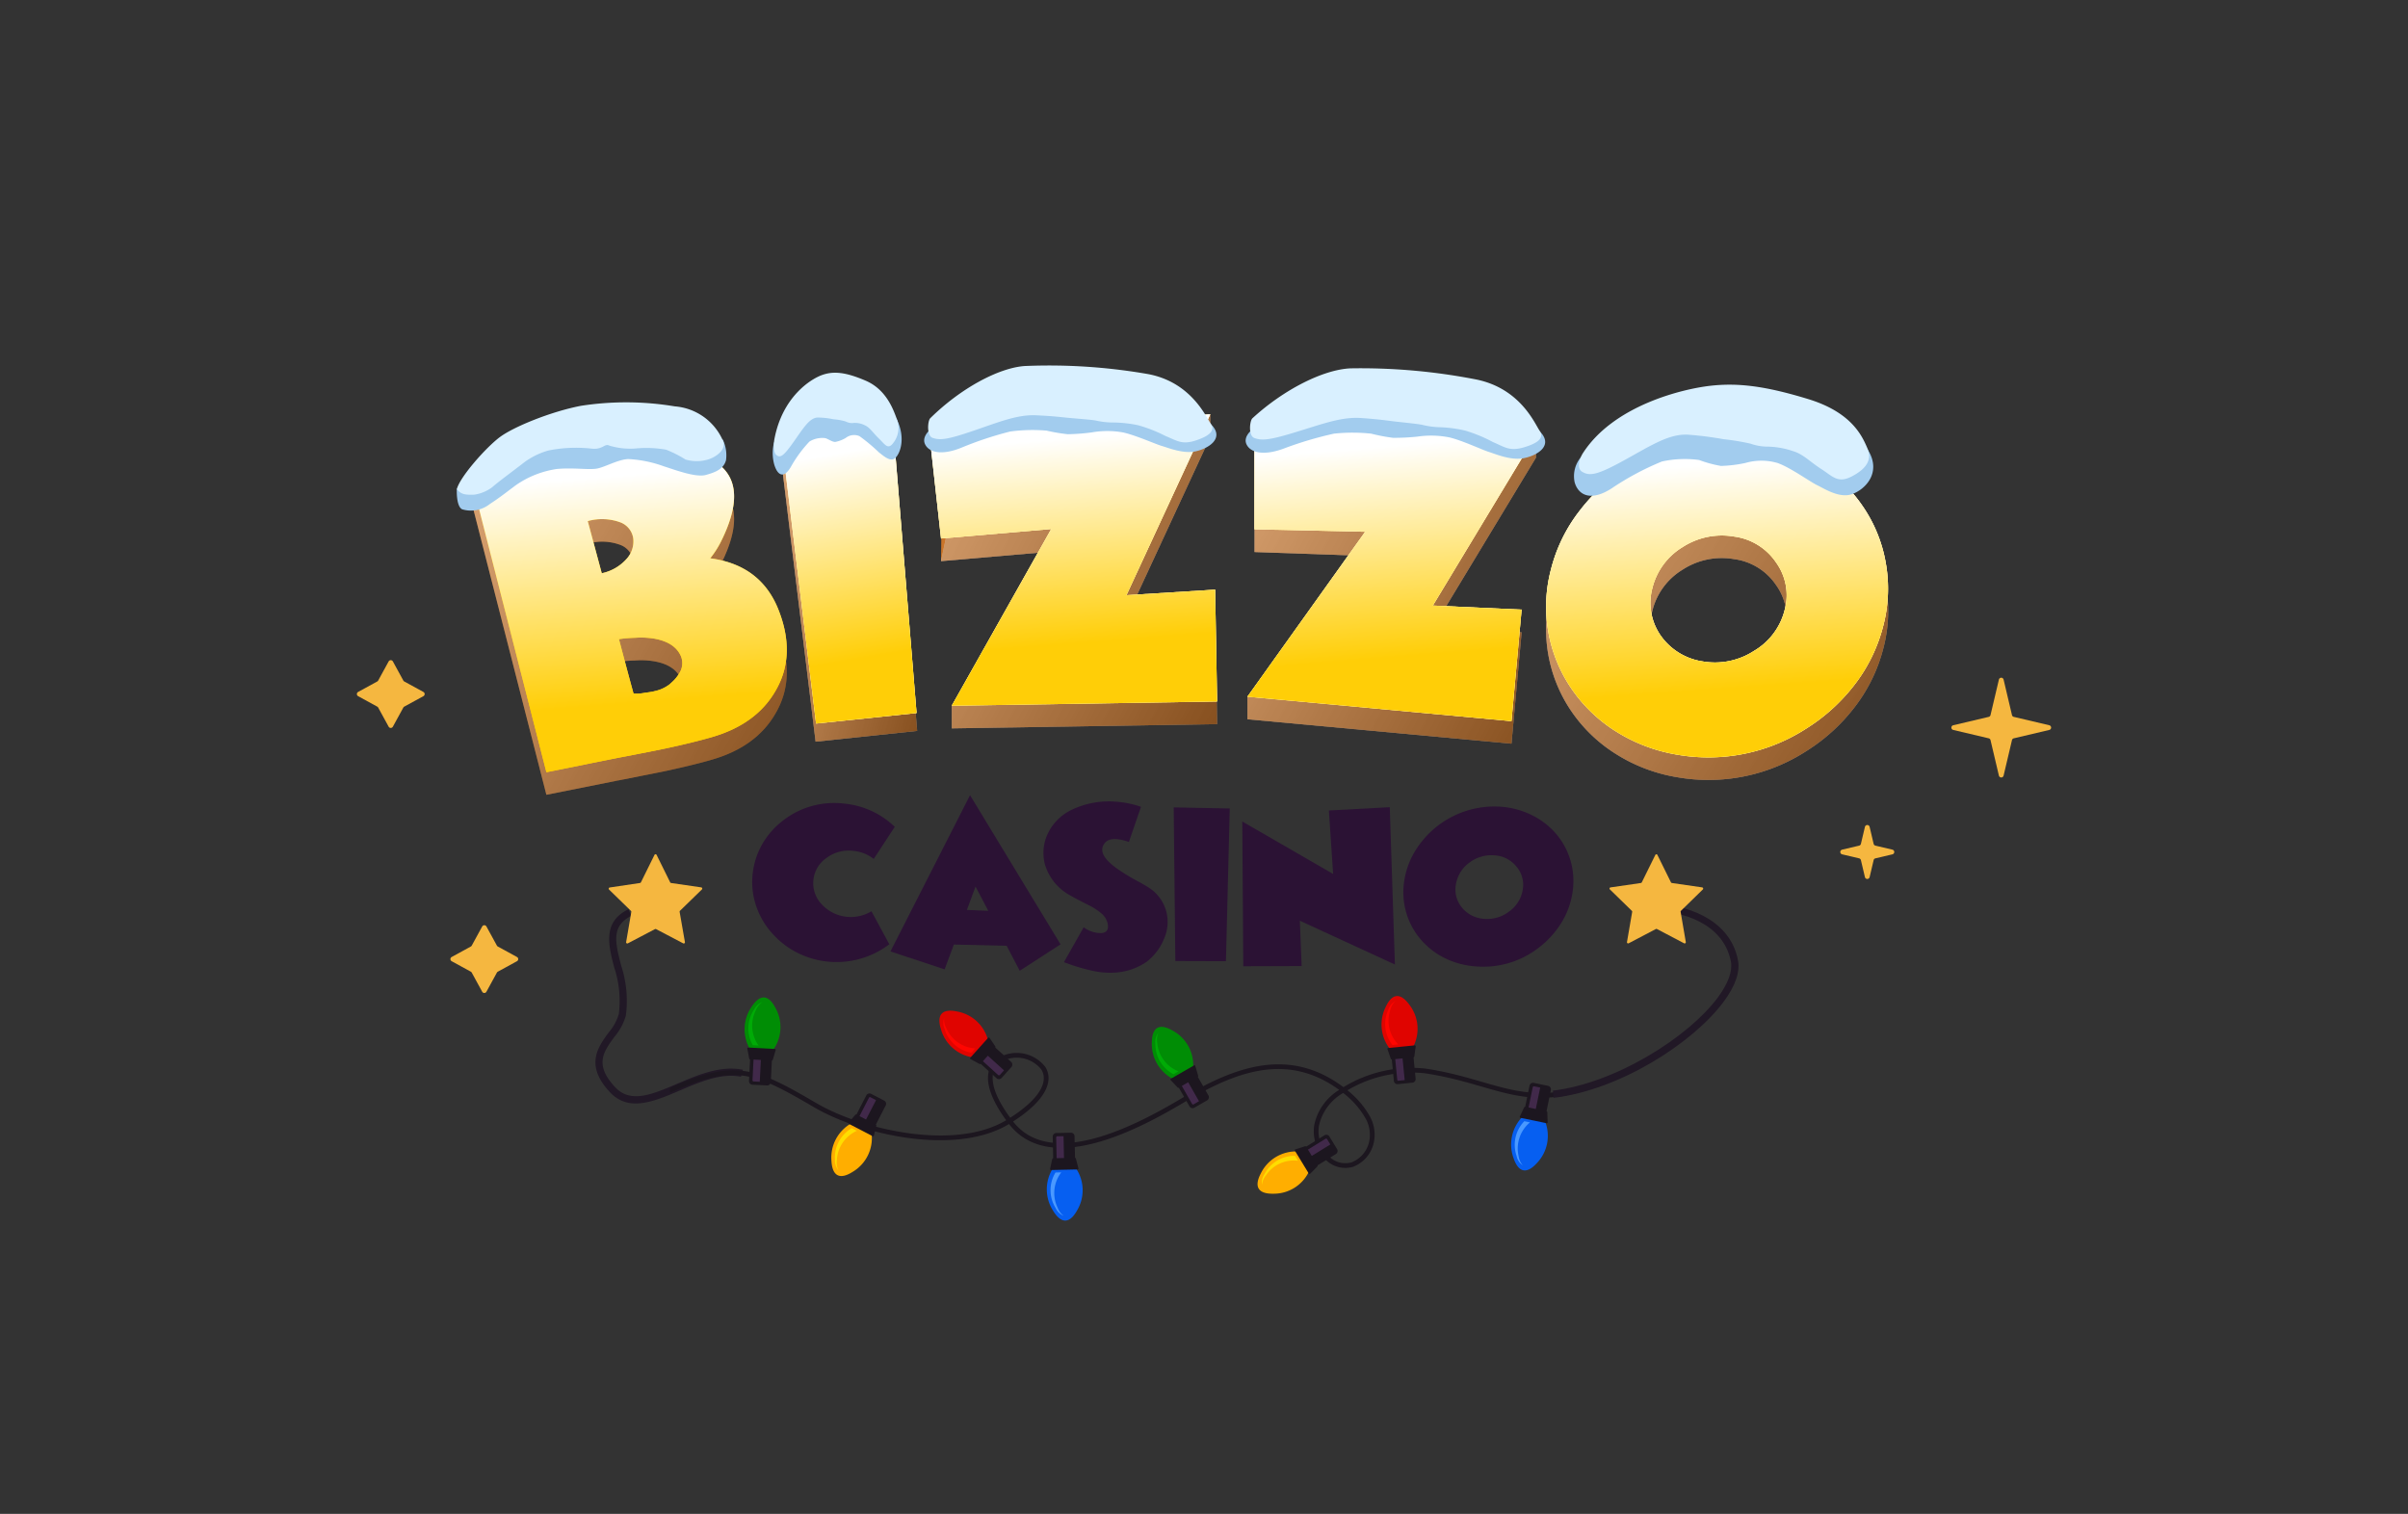 <svg xmlns="http://www.w3.org/2000/svg" xmlns:xlink="http://www.w3.org/1999/xlink" width="334" height="210" viewBox="0 0 334 210"><rect x="0" y="0" width="334" height="210" fill="#333333" stroke="none"/><defs><style>.cls-1{fill:#211826;}.cls-2{fill:#cb7529;}.cls-3,.cls-4{opacity:0.6;}.cls-4{isolation:isolate;fill:url(#Градієнт_без_назви_24);}.cls-5{fill:url(#Градієнт_без_назви_24-2);}.cls-6{fill:url(#Градієнт_без_назви_24-3);}.cls-7{fill:url(#Градієнт_без_назви_24-4);}.cls-8{fill:url(#Градієнт_без_назви_24-5);}.cls-9{fill:url(#Градієнт_без_назви_24-6);}.cls-10{fill:url(#Градієнт_без_назви_24-7);}.cls-11{fill:url(#Градієнт_без_назви_24-8);}.cls-12{fill:url(#Градієнт_без_назви_24-9);}.cls-13{fill:#2b1234;}.cls-14{fill:#ffce07;}.cls-15{fill:url(#Градієнт_без_назви_23);}.cls-16{fill:url(#Градієнт_без_назви_23-2);}.cls-17{fill:url(#Градієнт_без_назви_23-3);}.cls-18{fill:url(#Градієнт_без_назви_23-4);}.cls-19{fill:url(#Градієнт_без_назви_23-5);}.cls-20{fill:url(#Градієнт_без_назви_23-6);}.cls-21{fill:url(#Градієнт_без_назви_23-7);}.cls-22{fill:url(#Градієнт_без_назви_23-8);}.cls-23{fill:url(#Градієнт_без_назви_23-9);}.cls-24{fill:#f5b740;}.cls-25{fill:#a2ccee;}.cls-26{fill:#d9f0ff;}.cls-27{fill:#1c161f;}.cls-27,.cls-28,.cls-29,.cls-30,.cls-31,.cls-32,.cls-33,.cls-34,.cls-35,.cls-36{fill-rule:evenodd;}.cls-28{fill:#008d05;}.cls-29{fill:#41294a;}.cls-30{fill:#00ab06;}.cls-31{fill:#ffae00;}.cls-32{fill:#fd0;}.cls-33{fill:#e00400;}.cls-34{fill:#ff0500;}.cls-35{fill:#065ff1;}.cls-36{fill:#4a99ff;}.cls-37{fill:none;}</style><linearGradient id="Градієнт_без_назви_24" x1="58.603" y1="-3869.183" x2="115.945" y2="-3902.114" gradientTransform="matrix(1, 0, 0, -1, 0, -3797.062)" gradientUnits="userSpaceOnUse"><stop offset="0" stop-color="#fff"/><stop offset="1"/></linearGradient><linearGradient id="Градієнт_без_назви_24-2" x1="1634.487" y1="-3879.674" x2="2304.008" y2="-3879.674" xlink:href="#Градієнт_без_назви_24"/><linearGradient id="Градієнт_без_назви_24-3" x1="102.729" y1="-3875.319" x2="133.321" y2="-3883.725" xlink:href="#Градієнт_без_назви_24"/><linearGradient id="Градієнт_без_назви_24-4" x1="4832.627" y1="-3876.321" x2="7611.184" y2="-3876.321" xlink:href="#Градієнт_без_назви_24"/><linearGradient id="Градієнт_без_назви_24-5" x1="123.655" y1="-3862.632" x2="176.358" y2="-3890.081" xlink:href="#Градієнт_без_назви_24"/><linearGradient id="Градієнт_без_назви_24-6" x1="8283.079" y1="-3878.822" x2="11300.026" y2="-3878.822" xlink:href="#Градієнт_без_назви_24"/><linearGradient id="Градієнт_без_назви_24-7" x1="167.326" y1="-3862.933" x2="220.821" y2="-3892.48" xlink:href="#Градієнт_без_назви_24"/><linearGradient id="Градієнт_без_назви_24-8" x1="13535.044" y1="-3883.102" x2="17778.01" y2="-3883.102" xlink:href="#Градієнт_без_назви_24"/><linearGradient id="Градієнт_без_назви_24-9" x1="208.989" y1="-3864.613" x2="268.104" y2="-3902.016" xlink:href="#Градієнт_без_назви_24"/><linearGradient id="Градієнт_без_назви_23" x1="86.306" y1="-3862.966" x2="88.813" y2="-3894.584" gradientTransform="matrix(1, 0, 0, -1, 0, -3797.062)" gradientUnits="userSpaceOnUse"><stop offset="0" stop-color="#fff"/><stop offset="1" stop-color="#ffce07"/></linearGradient><linearGradient id="Градієнт_без_назви_23-2" x1="246.657" y1="-4613.47" x2="662.941" y2="-7006.82" xlink:href="#Градієнт_без_назви_23"/><linearGradient id="Градієнт_без_назви_23-3" x1="115.689" y1="-3860.015" x2="120.47" y2="-3888.304" xlink:href="#Градієнт_без_назви_23"/><linearGradient id="Градієнт_без_назви_23-4" x1="209.418" y1="-4615.975" x2="402.824" y2="-7024.52" xlink:href="#Градієнт_без_назви_23"/><linearGradient id="Градієнт_без_назви_23-5" x1="148.536" y1="-3857.856" x2="150.755" y2="-3886.288" xlink:href="#Градієнт_без_назви_23"/><linearGradient id="Градієнт_без_назви_23-6" x1="255.958" y1="-4638.616" x2="460.25" y2="-7115.839" xlink:href="#Градієнт_без_назви_23"/><linearGradient id="Градієнт_без_назви_23-7" x1="191.704" y1="-3859.004" x2="194.047" y2="-3888.247" xlink:href="#Градієнт_без_назви_23"/><linearGradient id="Градієнт_без_назви_23-8" x1="298.571" y1="-4693.965" x2="494.858" y2="-7339.047" xlink:href="#Градієнт_без_назви_23"/><linearGradient id="Градієнт_без_назви_23-9" x1="236.834" y1="-3861.487" x2="239.085" y2="-3892.709" xlink:href="#Градієнт_без_назви_23"/></defs><g id="Шар_2" data-name="Шар 2"><g id="Шар_1-2" data-name="Шар 1"><path class="cls-1" d="M102.78,149.363l.267-.966c-3.093-.635-6.273.727-9.098,1.934-3.483,1.489-6.47,2.769-8.608.498-2.95-3.128-1.64-4.92-.122-6.994a7.96,7.96,0,0,0,1.589-2.948,15.706,15.706,0,0,0-.668-7.003c-.799-3.131-1.388-5.435,1.419-6.829l-.382-.927c-3.602,1.751-2.791,4.927-2.006,8.002a14.737,14.737,0,0,1,.656,6.561,7.149,7.149,0,0,1-1.415,2.554c-1.48,2.022-3.319,4.539.201,8.273a4.679,4.679,0,0,0,3.563,1.552c1.915,0,4.064-.919,6.142-1.808C97.123,150.061,100.021,148.825,102.78,149.363Z"/><path class="cls-2" d="M108.076,87.972c1.556,4.101,1.396,7.771-.531,11.029q-2.654,4.584-8.753,6.366c-1.831.531-4.013,1.061-6.487,1.592l-3.281.657-3.275.647h-.032l-9.932,1.989L65.42,69.723l13.557-3.146a64.622,64.622,0,0,1,8.96-1.199,25.724,25.724,0,0,1,8.45.61q8.615,2.366,3.572,12.339a12.566,12.566,0,0,1-1.449,2.244Q105.666,81.527,108.076,87.972ZM83.467,82.646a6.371,6.371,0,0,0,3.419-1.958,3.62,3.62,0,0,0,.955-2.822,2.801,2.801,0,0,0-1.709-2.244,7.311,7.311,0,0,0-4.608-.207ZM93.176,97.797a5.166,5.166,0,0,0,1.226-1.591,2.55,2.55,0,0,0,.08-1.941c-.531-1.358-1.831-2.212-3.811-2.541a10.918,10.918,0,0,0-2.558-.106,18.749,18.749,0,0,0-2.261.186l2.022,7.554c0,.074.462.064,1.401-.074.329-.058.664-.09.993-.149s.499-.101.574-.122a5.097,5.097,0,0,0,2.044-.95Z"/><path class="cls-2" d="M113.129,102.884l-4.777-39.113,15.675-1.432,3.185,39.049Z"/><path class="cls-2" d="M168.817,100.449l-36.806.589v-3.13l13.801-21.389L130.524,77.84l.154-12.541L167.867,57.48v3.13L156.242,85.697l12.304-.769Z"/><path class="cls-2" d="M209.647,103.16,173.021,99.775v-3.13l16.174-19.538-15.187-.53V61.607L213.039,60.36v3.13l-14.3,23.66,12.315.568Z"/><path class="cls-2" d="M232.668,107.818a22.825,22.825,0,0,1-8.546-3.236,20.891,20.891,0,0,1-6.126-5.862,20.148,20.148,0,0,1-2.888-16.535A21.949,21.949,0,0,1,219.08,74.01a25.768,25.768,0,0,1,24.603-9.787,22.835,22.835,0,0,1,8.552,3.236,20.493,20.493,0,0,1,6.147,5.867,19.816,19.816,0,0,1,3.185,7.766,20.245,20.245,0,0,1-.319,8.748,22.46,22.46,0,0,1-3.949,8.18,25.471,25.471,0,0,1-6.715,6.143A25.003,25.003,0,0,1,232.668,107.818Zm-3.471-23.124a7.902,7.902,0,0,0,1.125,6.562,8.665,8.665,0,0,0,5.839,3.618,9.908,9.908,0,0,0,7.134-1.459,9.18,9.18,0,0,0,4.247-5.671,7.747,7.747,0,0,0-1.178-6.567,8.333,8.333,0,0,0-5.839-3.618,9.957,9.957,0,0,0-7.134,1.459,9.246,9.246,0,0,0-4.194,5.676Z"/><g class="cls-3"><path class="cls-4" d="M108.076,87.972c1.556,4.101,1.396,7.771-.531,11.029q-2.654,4.584-8.753,6.366c-1.831.531-4.013,1.061-6.487,1.592l-3.281.657-3.275.647h-.032l-9.932,1.989L65.42,69.723l13.557-3.146a64.622,64.622,0,0,1,8.96-1.199,25.724,25.724,0,0,1,8.45.61q8.615,2.366,3.572,12.339a12.566,12.566,0,0,1-1.449,2.244Q105.666,81.527,108.076,87.972ZM83.467,82.646a6.371,6.371,0,0,0,3.419-1.958,3.62,3.62,0,0,0,.955-2.822,2.801,2.801,0,0,0-1.709-2.244,7.311,7.311,0,0,0-4.608-.207ZM93.176,97.797a5.166,5.166,0,0,0,1.226-1.591,2.55,2.55,0,0,0,.08-1.941c-.531-1.358-1.831-2.212-3.811-2.541a10.918,10.918,0,0,0-2.558-.106,18.749,18.749,0,0,0-2.261.186l2.022,7.554c0,.074.462.064,1.401-.074.329-.058.664-.09.993-.149s.499-.101.574-.122a5.097,5.097,0,0,0,2.044-.95Z"/><g class="cls-3"><path class="cls-5" d="M113.129,102.884l-4.777-39.113,15.675-1.432,3.185,39.049Z"/><path class="cls-6" d="M113.129,102.884l-4.777-39.113,15.675-1.432,3.185,39.049Z"/></g><g class="cls-3"><path class="cls-7" d="M168.817,100.449l-36.806.589v-3.13l13.801-21.389L130.524,77.84l2.214-10.562-2.325-6.551L167.867,57.48v3.13L156.242,85.697l12.304-.769Z"/><path class="cls-8" d="M168.817,100.449l-36.806.589v-3.13l13.801-21.389L130.524,77.84l2.214-10.562-2.325-6.551L167.867,57.48v3.13L156.242,85.697l12.304-.769Z"/></g><g class="cls-3"><path class="cls-9" d="M209.647,103.16,173.021,99.775v-3.13l16.174-19.538-15.187-.53V61.607L213.039,60.36v3.13l-14.3,23.66,12.315.568Z"/><path class="cls-10" d="M209.647,103.16,173.021,99.775v-3.13l16.174-19.538-15.187-.53V61.607L213.039,60.36v3.13l-14.3,23.66,12.315.568Z"/></g><g class="cls-3"><path class="cls-11" d="M232.668,107.818a22.825,22.825,0,0,1-8.546-3.236,20.891,20.891,0,0,1-6.126-5.862,20.148,20.148,0,0,1-2.888-16.535A21.949,21.949,0,0,1,219.08,74.01a25.768,25.768,0,0,1,24.603-9.787,22.835,22.835,0,0,1,8.552,3.236,20.493,20.493,0,0,1,6.147,5.867,19.816,19.816,0,0,1,3.185,7.766,20.245,20.245,0,0,1-.319,8.748,22.46,22.46,0,0,1-3.949,8.18,25.471,25.471,0,0,1-6.715,6.143A25.003,25.003,0,0,1,232.668,107.818Zm-3.471-23.124a7.902,7.902,0,0,0,1.125,6.562,8.665,8.665,0,0,0,5.839,3.618,9.908,9.908,0,0,0,7.134-1.459,9.18,9.18,0,0,0,4.247-5.671,7.747,7.747,0,0,0-1.178-6.567,8.333,8.333,0,0,0-5.839-3.618,9.957,9.957,0,0,0-7.134,1.459,9.246,9.246,0,0,0-4.194,5.676Z"/><path class="cls-12" d="M232.668,107.818a22.825,22.825,0,0,1-8.546-3.236,20.891,20.891,0,0,1-6.126-5.862,20.148,20.148,0,0,1-2.888-16.535A21.949,21.949,0,0,1,219.08,74.01a25.768,25.768,0,0,1,24.603-9.787,22.835,22.835,0,0,1,8.552,3.236,20.493,20.493,0,0,1,6.147,5.867,19.816,19.816,0,0,1,3.185,7.766,20.245,20.245,0,0,1-.319,8.748,22.46,22.46,0,0,1-3.949,8.18,25.471,25.471,0,0,1-6.715,6.143A25.003,25.003,0,0,1,232.668,107.818Zm-3.471-23.124a7.902,7.902,0,0,0,1.125,6.562,8.665,8.665,0,0,0,5.839,3.618,9.908,9.908,0,0,0,7.134-1.459,9.18,9.18,0,0,0,4.247-5.671,7.747,7.747,0,0,0-1.178-6.567,8.333,8.333,0,0,0-5.839-3.618,9.957,9.957,0,0,0-7.134,1.459,9.246,9.246,0,0,0-4.194,5.676Z"/></g></g><path class="cls-13" d="M123.353,130.986a12.096,12.096,0,0,1-12.973,1.067,11.858,11.858,0,0,1-3.413-2.737,10.892,10.892,0,0,1-2.123-3.75,10.299,10.299,0,0,1-.446-4.366,10.575,10.575,0,0,1,1.364-4.159,11.075,11.075,0,0,1,2.85-3.22,11.529,11.529,0,0,1,8.493-2.345,11.683,11.683,0,0,1,7.001,3.22l-2.914,4.456a5.36,5.36,0,0,0-2.803-1.119,5.13,5.13,0,0,0-3.716.955,4.242,4.242,0,0,0-.701,6.451,5.502,5.502,0,0,0,6.901.966Z"/><path class="cls-13" d="M131.023,134.471l-7.511-2.493,11.036-21.67,12.554,20.689-5.663,3.666-1.81-3.464-7.325-.175Zm6.056-8.122-1.768-3.368-1.2,3.241Z"/><path class="cls-13" d="M158.259,111.92l-1.677,4.875c-1.746-.6-2.893-.531-3.413.244-.7.976-.101,2.122,1.768,3.448a24.915,24.915,0,0,0,2.574,1.591l.319.18.281.149c.239.127.419.234.531.297.366.212.637.382.802.493a5.66,5.66,0,0,1,2.33,3.257,5.768,5.768,0,0,1-.356,3.867,7.607,7.607,0,0,1-2.394,3.109,8.606,8.606,0,0,1-4.358,1.485,11.284,11.284,0,0,1-3.514-.339,25.965,25.965,0,0,1-3.578-1.109l2.739-4.838a3.975,3.975,0,0,0,2.468.806c.727-.064,1.019-.499.865-1.289a2.621,2.621,0,0,0-.812-1.385,8.41,8.41,0,0,0-1.874-1.22l-.584-.297-.584-.302c-.473-.244-.881-.462-1.2-.652a7.238,7.238,0,0,1-3.668-4.424,6.229,6.229,0,0,1,.531-4.467,6.933,6.933,0,0,1,3.233-3.082,11.896,11.896,0,0,1,6.163-1.103,13.407,13.407,0,0,1,3.408.705Z"/><path class="cls-13" d="M163.026,133.315,162.797,112l7.776.149-.531,21.188Z"/><path class="cls-13" d="M172.448,134.036l-.138-20.079,12.601,7.278-.589-8.806,8.445-.456.712,21.824-13.18-6.074.244,6.286Z"/><path class="cls-13" d="M204.652,134.052a11.521,11.521,0,0,1-4.406-1.22,10.546,10.546,0,0,1-3.302-2.652,10.074,10.074,0,0,1-2.15-8.106,11.018,11.018,0,0,1,1.63-4.244,12.87,12.87,0,0,1,11.826-5.915,11.433,11.433,0,0,1,4.395,1.246,10.342,10.342,0,0,1,3.312,2.652,10.001,10.001,0,0,1,1.922,3.713,10.214,10.214,0,0,1,.217,4.382,11.207,11.207,0,0,1-1.619,4.244,12.801,12.801,0,0,1-3.084,3.337,12.507,12.507,0,0,1-8.742,2.562Zm-2.712-11.363a3.923,3.923,0,0,0,.844,3.215,4.288,4.288,0,0,0,3.068,1.554,4.977,4.977,0,0,0,3.488-1.029,4.567,4.567,0,0,0,1.868-3.002,3.854,3.854,0,0,0-.876-3.22,4.168,4.168,0,0,0-3.052-1.554,5.029,5.029,0,0,0-3.493,1.029,4.636,4.636,0,0,0-1.847,3.008Z"/><path class="cls-14" d="M108.076,84.842c1.556,4.101,1.396,7.772-.531,11.029q-2.654,4.583-8.753,6.366c-1.831.531-4.013,1.061-6.487,1.591l-3.281.658-3.28.636h-.032l-9.926,2L65.42,66.599l13.557-3.151a66.244,66.244,0,0,1,8.96-1.194,25.563,25.563,0,0,1,8.45.615q8.615,2.355,3.572,12.339a12.729,12.729,0,0,1-1.449,2.239Q105.666,78.397,108.076,84.842ZM83.467,79.522a6.37,6.37,0,0,0,3.419-1.963,3.62,3.62,0,0,0,.955-2.822,2.807,2.807,0,0,0-1.709-2.244,7.348,7.348,0,0,0-4.608-.207Zm9.709,15.13A5.192,5.192,0,0,0,94.402,93.06a2.55,2.55,0,0,0,.08-1.941c-.531-1.353-1.831-2.212-3.811-2.541a11.219,11.219,0,0,0-2.558-.106,17.785,17.785,0,0,0-2.261.191c1.332,5.056,2.022,7.544,2.022,7.544a5.579,5.579,0,0,0,1.401-.074c.329-.058.664-.09.993-.148a4.854,4.854,0,0,0,.574-.122,5.09,5.09,0,0,0,2.044-.944Z"/><path class="cls-14" d="M113.193,100.37l-4.82-39.707,15.51-1.406,3.248,39.654Z"/><path class="cls-14" d="M168.817,97.309l-36.807.589,13.801-24.514L130.524,74.699l-1.651-14.854,38.993-2.366L156.242,82.567l12.304-.769Z"/><path class="cls-14" d="M209.647,100.035l-36.626-3.39,16.333-22.88-15.346-.34V58.451l39.031,1.883-14.3,23.67,12.315.562Z"/><path class="cls-14" d="M232.668,104.693a23.005,23.005,0,0,1-8.536-3.236,20.986,20.986,0,0,1-6.125-5.867,20.149,20.149,0,0,1-2.898-16.535A21.949,21.949,0,0,1,219.08,70.88a25.765,25.765,0,0,1,24.603-9.787,22.897,22.897,0,0,1,8.552,3.236,20.55,20.55,0,0,1,6.125,5.883,19.822,19.822,0,0,1,3.185,7.766,20.274,20.274,0,0,1-.313,8.769,22.434,22.434,0,0,1-3.95,8.175,25.563,25.563,0,0,1-6.699,6.111,25.031,25.031,0,0,1-17.915,3.66Zm-3.471-23.129a7.918,7.918,0,0,0,1.125,6.568,8.666,8.666,0,0,0,5.839,3.618,9.937,9.937,0,0,0,7.134-1.464,9.169,9.169,0,0,0,4.247-5.671,7.753,7.753,0,0,0-1.178-6.567,8.333,8.333,0,0,0-5.839-3.618,10.01,10.01,0,0,0-7.134,1.459,9.246,9.246,0,0,0-4.194,5.676Z"/><path class="cls-15" d="M108.076,84.842c1.556,4.101,1.396,7.772-.531,11.029q-2.654,4.583-8.753,6.366c-1.831.531-4.013,1.061-6.487,1.591l-3.281.658-3.28.636h-.032l-9.926,2L65.42,66.599l13.557-3.151a66.244,66.244,0,0,1,8.96-1.194,25.563,25.563,0,0,1,8.45.615q8.615,2.355,3.572,12.339a12.729,12.729,0,0,1-1.449,2.239Q105.666,78.397,108.076,84.842ZM83.467,79.522a6.37,6.37,0,0,0,3.419-1.963,3.62,3.62,0,0,0,.955-2.822,2.807,2.807,0,0,0-1.709-2.244,7.348,7.348,0,0,0-4.608-.207Zm9.709,15.13A5.192,5.192,0,0,0,94.402,93.06a2.55,2.55,0,0,0,.08-1.941c-.531-1.353-1.831-2.212-3.811-2.541a11.219,11.219,0,0,0-2.558-.106,17.785,17.785,0,0,0-2.261.191c1.332,5.056,2.022,7.544,2.022,7.544a5.579,5.579,0,0,0,1.401-.074c.329-.058.664-.09.993-.148a4.854,4.854,0,0,0,.574-.122,5.09,5.09,0,0,0,2.044-.944Z"/><path class="cls-16" d="M113.193,100.37l-4.82-39.707,15.51-1.406,3.248,39.654Z"/><path class="cls-17" d="M113.193,100.37l-4.82-39.707,15.51-1.406,3.248,39.654Z"/><path class="cls-18" d="M168.817,97.309l-36.807.589,13.801-24.514L130.524,74.699l-1.651-14.854,38.993-2.366L156.242,82.567l12.304-.769Z"/><path class="cls-19" d="M168.817,97.309l-36.807.589,13.801-24.514L130.524,74.699l-1.651-14.854,38.993-2.366L156.242,82.567l12.304-.769Z"/><path class="cls-20" d="M209.647,100.035l-36.626-3.39,16.333-22.88-15.346-.34V58.451l39.031,1.883-14.3,23.67,12.315.562Z"/><path class="cls-21" d="M209.647,100.035l-36.626-3.39,16.333-22.88-15.346-.34V58.451l39.031,1.883-14.3,23.67,12.315.562Z"/><path class="cls-22" d="M232.668,104.693a23.005,23.005,0,0,1-8.536-3.236,20.986,20.986,0,0,1-6.125-5.867,20.149,20.149,0,0,1-2.898-16.535A21.949,21.949,0,0,1,219.08,70.88a25.765,25.765,0,0,1,24.603-9.787,22.897,22.897,0,0,1,8.552,3.236,20.55,20.55,0,0,1,6.125,5.883,19.822,19.822,0,0,1,3.185,7.766,20.274,20.274,0,0,1-.313,8.769,22.434,22.434,0,0,1-3.95,8.175,25.563,25.563,0,0,1-6.699,6.111,25.031,25.031,0,0,1-17.915,3.66Zm-3.471-23.129a7.918,7.918,0,0,0,1.125,6.568,8.666,8.666,0,0,0,5.839,3.618,9.937,9.937,0,0,0,7.134-1.464,9.169,9.169,0,0,0,4.247-5.671,7.753,7.753,0,0,0-1.178-6.567,8.333,8.333,0,0,0-5.839-3.618,10.01,10.01,0,0,0-7.134,1.459,9.246,9.246,0,0,0-4.194,5.676Z"/><path class="cls-23" d="M232.668,104.693a23.005,23.005,0,0,1-8.536-3.236,20.986,20.986,0,0,1-6.125-5.867,20.149,20.149,0,0,1-2.898-16.535A21.949,21.949,0,0,1,219.08,70.88a25.765,25.765,0,0,1,24.603-9.787,22.897,22.897,0,0,1,8.552,3.236,20.55,20.55,0,0,1,6.125,5.883,19.822,19.822,0,0,1,3.185,7.766,20.274,20.274,0,0,1-.313,8.769,22.434,22.434,0,0,1-3.95,8.175,25.563,25.563,0,0,1-6.699,6.111,25.031,25.031,0,0,1-17.915,3.66Zm-3.471-23.129a7.918,7.918,0,0,0,1.125,6.568,8.666,8.666,0,0,0,5.839,3.618,9.937,9.937,0,0,0,7.134-1.464,9.169,9.169,0,0,0,4.247-5.671,7.753,7.753,0,0,0-1.178-6.567,8.333,8.333,0,0,0-5.839-3.618,10.01,10.01,0,0,0-7.134,1.459,9.246,9.246,0,0,0-4.194,5.676Z"/><path class="cls-24" d="M91.074,118.587,92.953,122.39a.177.177,0,0,0,.052.063.183.183,0,0,0,.075.033l4.188.61a.17.17,0,0,1,.09.286l-3.042,2.96a.185.185,0,0,0-.048.148l.733,4.196a.167.167,0,0,1-.009.09.163.163,0,0,1-.141.103.16.16,0,0,1-.089-.019l-3.758-1.973a.171.171,0,0,0-.159,0l-3.758,1.973a.162.162,0,0,1-.089.019.164.164,0,0,1-.15-.194l.716-4.18a.173.173,0,0,0-.006-.08.166.166,0,0,0-.042-.068l-3.041-2.96a.17.17,0,0,1,.096-.286l4.204-.626a.18.18,0,0,0,.127-.096l1.879-3.804a.165.165,0,0,1,.292,0Z"/><path class="cls-25" d="M64.127,70.656c-.704-.279-.803-1.977-.764-2.792l4.221-4.699,17.349-6.256L100.26,60.992a5.046,5.046,0,0,1,.442,2.842c-.311,1.18-1.391,1.672-2.817,2.055s-4.411-.769-5.799-1.2A16.867,16.867,0,0,0,87.142,63.68c-1.475.068-3.286,1.158-4.415,1.333s-3.16-.155-5.441.038a13.252,13.252,0,0,0-5.606,2.166c-.893.624-2.06,1.614-3.71,2.679A4.225,4.225,0,0,1,64.127,70.656Z"/><path class="cls-26" d="M68.272,67.586a5.503,5.503,0,0,1-2.48,1.033c-1.314.043-1.822-.04-2.428-.754.399-1.679,4.049-5.804,5.972-7.235s7.045-3.522,11.211-4.331a40.984,40.984,0,0,1,13.052.072,7.945,7.945,0,0,1,6.686,4.781c.519,1.213-.97,2.253-2.073,2.586a5.429,5.429,0,0,1-3.136.003,15.862,15.862,0,0,0-2.688-1.361,15.449,15.449,0,0,0-3.991-.188,9.996,9.996,0,0,1-3.854-.371c-.719-.373-.893.624-2.579.401a19.443,19.443,0,0,0-5.9.271A10.476,10.476,0,0,0,72.689,64.15C71.957,64.749,69.14,66.804,68.272,67.586Z"/><path class="cls-25" d="M128.302,61.609c-.417-.9.405-1.791.869-2.124l19.635-4.499c5.85.708,17.897,2.499,19.287,3.999,1.738,1.875-.521,3.249-2.259,3.624s-3.823-.5-4.692-.75-3.649-1.5-5.386-1.875a12.401,12.401,0,0,0-4.344,0,29.333,29.333,0,0,1-3.301.25,24.299,24.299,0,0,1-2.954-.5,23.125,23.125,0,0,0-5.039.125,48.677,48.677,0,0,0-6.777,2.249C130.56,63.233,128.823,62.734,128.302,61.609Z"/><path class="cls-26" d="M129.344,60.734c-.834-.3-.674-2.33-.327-2.705,4.17-4.124,9.478-7.006,13.127-7.256a79.649,79.649,0,0,1,17.128,1.125c5.908,1.125,7.952,5.837,8.647,6.837s-.174,1.75-2.085,2.374-2.607,0-4.17-.625a19.681,19.681,0,0,0-3.823-1.5A17.508,17.508,0,0,0,154.54,58.61a10.996,10.996,0,0,1-2.433-.25c-.521-.125-2.259-.25-3.649-.375s-2.085-.25-4.692-.375-5.039.875-8.688,2.124S130.387,61.109,129.344,60.734Z"/><path class="cls-25" d="M172.883,61.605c-.405-.913.46-1.785.943-2.107l20.228-4.009c5.975.859,18.273,2.962,19.66,4.501,1.733,1.923-.615,3.244-2.405,3.575s-3.904-.599-4.788-.871-3.701-1.596-5.472-2.016a12.979,12.979,0,0,0-4.45-.111,30.738,30.738,0,0,1-3.388.166,25.406,25.406,0,0,1-3.014-.576,24.227,24.227,0,0,0-5.165-.003,50.654,50.654,0,0,0-6.999,2.082C175.156,63.291,173.388,62.746,172.883,61.605Z"/><path class="cls-26" d="M173.973,60.755c-.847-.322-.633-2.353-.268-2.72,4.375-4.028,9.885-6.781,13.63-6.939a83.381,83.381,0,0,1,17.519,1.564c6.024,1.278,8,6.054,8.688,7.074s-.222,1.749-2.195,2.327-2.67-.066-4.257-.733a20.435,20.435,0,0,0-3.879-1.601,18.326,18.326,0,0,0-3.373-.46,11.498,11.498,0,0,1-2.486-.313c-.531-.139-2.308-.308-3.729-.469s-2.13-.304-4.797-.495-5.184.749-8.954,1.908S175.031,61.157,173.973,60.755Z"/><path class="cls-25" d="M218.409,66.903a4.079,4.079,0,0,1,.89-3.503l20.122-7.418c5.995,1.168,18.341,4.121,19.766,6.593,1.781,3.091-.534,5.357-2.315,5.975s-3.917-.824-4.808-1.236-3.74-2.473-5.52-3.091a7.998,7.998,0,0,0-4.452,0,18.962,18.962,0,0,1-3.383.412,16.543,16.543,0,0,1-3.027-.824,14.819,14.819,0,0,0-5.164.206,38.456,38.456,0,0,0-6.945,3.709C220.724,69.581,218.943,68.757,218.409,66.903Z"/><path class="cls-26" d="M219.477,65.46c-.855-.494-.356-1.854,0-2.473,4.274-6.799,14.067-9.066,17.807-9.478s7.479,0,13.533,1.854,7.479,5.151,8.191,6.799-.178,2.885-2.137,3.915-2.671,0-4.273-1.03-2.493-2.06-3.918-2.473a11.516,11.516,0,0,0-3.383-.618,7.229,7.229,0,0,1-2.493-.412,32.014,32.014,0,0,0-3.74-.618,47.511,47.511,0,0,0-4.808-.618c-2.671-.206-5.164,1.442-8.904,3.503S220.545,66.079,219.477,65.46Z"/><path class="cls-25" d="M107.373,64.377a5.978,5.978,0,0,1-.009-2.998l7.853-7.398c2.719.637,8.38,2.41,9.272,4.407,1.116,2.497.371,4.537-.329,5.159s-1.783-.468-2.214-.763a24.982,24.982,0,0,0-2.73-2.282,1.887,1.887,0,0,0-1.922.256,4.521,4.521,0,0,1-1.414.541c-.384.051-.992-.397-1.399-.519a3.402,3.402,0,0,0-2.206.471,17.476,17.476,0,0,0-2.581,3.52C108.673,66.497,107.812,65.906,107.373,64.377Z"/><path class="cls-26" d="M107.672,63.103c-.424-.367-.362-1.539-.278-2.08,1.082-5.965,5.055-8.436,6.622-8.998s3.228-.431,6.05.78,3.806,3.902,4.299,5.247a3.376,3.376,0,0,1-.483,3.416c-.73.979-1.153.154-1.961-.62s-1.307-1.589-1.968-1.854a2.946,2.946,0,0,0-1.53-.325,1.846,1.846,0,0,1-1.122-.203,8.02,8.02,0,0,0-1.683-.304,11.408,11.408,0,0,0-2.145-.243c-1.176-.019-2.067,1.511-3.45,3.459S108.203,63.561,107.672,63.103Z"/><path class="cls-24" d="M277.256,94.271a.335.335,0,0,1,.652,0L279.07,99.194a.335.335,0,0,0,.249.249l4.923,1.162a.335.335,0,0,1,0,.652l-4.923,1.162a.335.335,0,0,0-.249.249l-1.162,4.923a.335.335,0,0,1-.652,0l-1.162-4.923a.335.335,0,0,0-.249-.249l-4.923-1.162a.335.335,0,0,1,0-.652l4.923-1.162a.335.335,0,0,0,.249-.249Z"/><path class="cls-24" d="M258.673,114.703a.335.335,0,0,1,.652,0l.556,2.354a.335.335,0,0,0,.249.249l2.354.555a.335.335,0,0,1,0,.652l-2.354.555a.335.335,0,0,0-.249.249l-.556,2.354a.335.335,0,0,1-.652,0l-.556-2.354a.335.335,0,0,0-.249-.249l-2.354-.555a.335.335,0,0,1,0-.652l2.354-.555a.335.335,0,0,0,.249-.249Z"/><path class="cls-24" d="M66.883,128.519a.335.335,0,0,1,.588,0l1.449,2.65a.333.333,0,0,0,.133.133l2.65,1.449a.335.335,0,0,1,0,.588l-2.65,1.449a.337.337,0,0,0-.133.133l-1.449,2.65a.335.335,0,0,1-.588,0l-1.449-2.65a.337.337,0,0,0-.133-.133l-2.65-1.449a.335.335,0,0,1,0-.588l2.65-1.449a.332.332,0,0,0,.133-.133Z"/><path class="cls-24" d="M53.906,91.752a.335.335,0,0,1,.588,0l1.449,2.65a.332.332,0,0,0,.133.133l2.65,1.449a.335.335,0,0,1,0,.588l-2.65,1.449a.336.336,0,0,0-.133.133l-1.449,2.65a.335.335,0,0,1-.588,0l-1.449-2.65a.337.337,0,0,0-.133-.133l-2.65-1.449a.335.335,0,0,1,0-.588l2.65-1.449a.333.333,0,0,0,.133-.133Z"/><path class="cls-27" d="M223.626,149.178l-.01.718c-11.909,5.162-15.394.561-26.032-1.02a17.559,17.559,0,0,0-10.691,2.367,12.192,12.192,0,0,1,2.995,3.419,5.22,5.22,0,0,1,.572,4.193,4.648,4.648,0,0,1-2.779,3,3.818,3.818,0,0,1-3.522-.724,5.54,5.54,0,0,1-1.861-5.097,7.468,7.468,0,0,1,3.454-4.843c-7.198-5.249-14.321-2.552-21.378,1.644-5.927,3.526-18.658,10.554-24.416,3.087-7.309,4.447-20.388,1.568-27.054-2.332-8.467-4.954-11.031-6.032-19.986-1.979l.01-.723c9.059-3.994,11.747-2.872,20.309,2.137,6.415,3.753,19.269,6.63,26.326,2.37-3.292-4.497-2.934-7.197-1.36-8.469a5.015,5.015,0,0,1,6.794,1.091c1.067,1.713.43,4.398-4.479,7.554,5.456,7.026,17.989-.011,23.521-3.299,7.397-4.398,14.85-7.05,22.303-1.463a18.198,18.198,0,0,1,11.342-2.582C208.208,149.794,211.842,154.436,223.626,149.178ZM140.121,155.05c4.535-2.904,5.213-5.246,4.316-6.687a4.371,4.371,0,0,0-5.823-.925C137.28,148.514,137.067,150.911,140.121,155.05Zm49.191-.071a11.788,11.788,0,0,0-3.007-3.366,6.956,6.956,0,0,0-3.354,4.518,4.89,4.89,0,0,0,1.619,4.489,3.16,3.16,0,0,0,2.911.613,4.006,4.006,0,0,0,2.354-2.575,4.584,4.584,0,0,0-.525-3.679Z"/><path class="cls-28" d="M104.065,145.608a5.482,5.482,0,0,1,.198-5.963c1.155-1.759,2.32-1.705,3.293.162a5.455,5.455,0,0,1-.399,5.952Z"/><path class="cls-27" d="M107.068,146.971l-3.02-.153-.159,3.125a.501.501,0,0,0,.472.524l2.029.102a.495.495,0,0,0,.359-.129.502.502,0,0,0,.163-.346l.159-3.125Z"/><path class="cls-27" d="M104.037,146.958l3.023.158c.073.001.116-.057.138-.126l.395-1.348c.02-.07-.052-.135-.124-.138l-3.676-.191c-.073-.001-.152.055-.139.125l.259,1.381c.013.071.052.135.125.138Z"/><path class="cls-29" d="M104.521,150.016l.86.045.157-3.028-1.019-.051-.144,2.868a.16.16,0,0,0,.151.167Z"/><path class="cls-30" d="M104.419,144.99a4.703,4.703,0,0,1,.169-4.935,2.069,2.069,0,0,1,1.154-1.042,2.392,2.392,0,0,0-.882,1.093,4.714,4.714,0,0,0,.357,4.926Z"/><path class="cls-31" d="M118.141,155.791a5.46,5.46,0,0,0-2.814,5.253c.118,2.104,1.155,2.642,2.929,1.521a5.44,5.44,0,0,0,2.636-5.345l-2.746-1.428Z"/><path class="cls-27" d="M121.419,156.126l-2.69-1.394,1.43-2.78a.498.498,0,0,1,.67-.215l1.808.934a.503.503,0,0,1,.214.674l-1.43,2.781Z"/><path class="cls-27" d="M118.793,154.604l2.69,1.397a.148.148,0,0,1,.057.178l-.334,1.367c-.017.071-.116.09-.177.057l-3.27-1.697c-.064-.033-.104-.123-.056-.178l.914-1.063a.148.148,0,0,1,.078-.06.144.144,0,0,1,.099.004Z"/><path class="cls-29" d="M120.744,152.212l.765.398-1.385,2.686-.907-.47,1.312-2.552a.159.159,0,0,1,.214-.068Z"/><path class="cls-32" d="M118.138,156.498a4.693,4.693,0,0,0-2.325,4.351,2.081,2.081,0,0,0,.476,1.485,2.379,2.379,0,0,1-.211-1.393,4.69,4.69,0,0,1,2.774-4.077l-.71-.369Z"/><path class="cls-33" d="M134.989,146.688a5.438,5.438,0,0,1-4.475-3.918c-.629-2.01.155-2.882,2.207-2.462a5.404,5.404,0,0,1,4.341,4.066Z"/><path class="cls-27" d="M137.938,145.212l-2.026,2.261,2.314,2.095a.497.497,0,0,0,.702-.037l1.36-1.517a.505.505,0,0,0-.036-.706Z"/><path class="cls-27" d="M136.016,147.566l2.026-2.262a.146.146,0,0,0-.01-.187l-.79-1.158a.128.128,0,0,0-.043-.029.13.13,0,0,0-.052-.008.121.121,0,0,0-.051.014.125.125,0,0,0-.04.034l-2.466,2.748a.129.129,0,0,0-.029.044.124.124,0,0,0-.008.052.126.126,0,0,0,.014.051.129.129,0,0,0,.034.041l1.229.67a.146.146,0,0,0,.186-.009Z"/><path class="cls-29" d="M138.683,149.118l.576-.643-2.244-2.03-.684.762,2.123,1.922a.159.159,0,0,0,.225-.012Z"/><path class="cls-34" d="M134.738,146.027a4.672,4.672,0,0,1-3.703-3.247,2.091,2.091,0,0,1-.075-1.558,2.413,2.413,0,0,0,.287,1.377,4.672,4.672,0,0,0,4.026,2.836l-.535.597Z"/><path class="cls-35" d="M146.068,162.023a5.48,5.48,0,0,0,.025,5.966c1.103,1.791,2.269,1.769,3.296-.07a5.455,5.455,0,0,0-.224-5.962l-3.097.066Z"/><path class="cls-27" d="M149.108,160.745l-3.027.063-.065-3.128a.5.5,0,0,1,.487-.511l2.033-.043a.5.5,0,0,1,.507.49l.072,3.128Z"/><path class="cls-27" d="M146.077,160.673l3.026-.064c.072.001.114.058.134.129l.351,1.354c.019.071-.057.134-.129.135l-3.678.078c-.072-.001-.15-.058-.134-.129l.298-1.373c.015-.071.056-.133.129-.134Z"/><path class="cls-29" d="M146.655,157.625l.861-.018.064,3.03-1.02.022-.064-2.876a.16.16,0,0,1,.156-.162Z"/><path class="cls-36" d="M146.403,162.646a4.706,4.706,0,0,0,.023,4.94,2.083,2.083,0,0,0,1.125,1.075,2.402,2.402,0,0,1-.85-1.118,4.71,4.71,0,0,1,.501-4.913l-.799.016Z"/><path class="cls-28" d="M162.804,149.723a5.456,5.456,0,0,1-3.04-5.124c.03-2.107,1.037-2.69,2.859-1.649a5.438,5.438,0,0,1,2.867,5.224l-2.687,1.55Z"/><path class="cls-27" d="M166.063,149.243l-2.626,1.514,1.549,2.715a.498.498,0,0,0,.68.184l1.763-1.018a.502.502,0,0,0,.185-.682Z"/><path class="cls-27" d="M163.507,150.879l2.624-1.51a.147.147,0,0,0,.049-.18l-.393-1.348a.121.121,0,0,0-.032-.041.126.126,0,0,0-.046-.024.12.12,0,0,0-.052-.003.123.123,0,0,0-.049.019l-3.194,1.841a.123.123,0,0,0-.041.032.127.127,0,0,0-.024.047.131.131,0,0,0-.003.052.127.127,0,0,0,.019.049l.96,1.021a.147.147,0,0,0,.18.049Z"/><path class="cls-29" d="M165.56,153.189l.747-.431-1.5-2.629-.883.511,1.421,2.491a.16.16,0,0,0,.217.059Z"/><path class="cls-30" d="M162.77,149.016a4.697,4.697,0,0,1-2.513-4.245,2.058,2.058,0,0,1,.41-1.5,2.407,2.407,0,0,0-.153,1.398,4.68,4.68,0,0,0,2.949,3.95l-.697.4Z"/><path class="cls-31" d="M179.999,159.732a5.43,5.43,0,0,0-5.113,3.032c-.981,1.862-.373,2.862,1.724,2.825a5.403,5.403,0,0,0,5.007-3.203Z"/><path class="cls-27" d="M182.63,161.724l-1.578-2.595,2.651-1.639a.502.502,0,0,1,.183-.068.494.494,0,0,1,.196.007.501.501,0,0,1,.31.226l1.062,1.742a.504.504,0,0,1-.165.693l-2.655,1.636Z"/><path class="cls-27" d="M181.166,159.057l1.577,2.594a.15.15,0,0,1,.011.099.152.152,0,0,1-.054.084l-.988.994a.125.125,0,0,1-.049.02.12.12,0,0,1-.052-.001.122.122,0,0,1-.081-.063l-1.923-3.154c-.037-.062-.025-.159.044-.181l1.329-.434a.144.144,0,0,1,.18.044Z"/><path class="cls-29" d="M184.071,158.018l.451.74-2.571,1.586-.533-.874,2.435-1.501a.16.16,0,0,1,.219.052Z"/><path class="cls-32" d="M179.631,160.336a4.667,4.667,0,0,0-4.229,2.514,2.078,2.078,0,0,0-.358,1.518,2.401,2.401,0,0,1,.532-1.302,4.653,4.653,0,0,1,4.473-2.046l-.419-.685Z"/><path class="cls-33" d="M192.878,145.62a5.48,5.48,0,0,1-.682-5.926c.883-1.911,2.044-2.028,3.281-.326a5.453,5.453,0,0,1,.485,5.945l-3.082.304Z"/><path class="cls-27" d="M196.048,146.524l-3.013.305.302,3.114a.498.498,0,0,0,.545.448l2.022-.204a.497.497,0,0,0,.335-.181.504.504,0,0,0,.112-.365l-.302-3.116Z"/><path class="cls-27" d="M193.049,146.964l3.012-.305c.073-.007.108-.071.117-.144l.191-1.387c.01-.073-.072-.126-.144-.118l-3.663.365c-.071.007-.142.076-.117.144l.459,1.328c.023.069.071.126.144.118Z"/><path class="cls-29" d="M193.98,149.917l.857-.085-.297-3.016-1.016.102.282,2.858a.162.162,0,0,0,.058.108.159.159,0,0,0,.117.035Z"/><path class="cls-34" d="M193.137,144.961a4.698,4.698,0,0,1-.563-4.907,2.091,2.091,0,0,1,.988-1.204,2.39,2.39,0,0,0-.708,1.212,4.699,4.699,0,0,0,1.085,4.819l-.795.079Z"/><path class="cls-35" d="M211.241,154.851a5.478,5.478,0,0,0-1.296,5.821c.679,1.994,1.822,2.226,3.229.669a5.458,5.458,0,0,0,1.102-5.862l-3.035-.628Z"/><path class="cls-27" d="M214.488,154.283l-2.965-.614.628-3.067a.502.502,0,0,1,.212-.314.494.494,0,0,1,.37-.074l1.991.412a.497.497,0,0,1,.315.215.502.502,0,0,1,.071.375l-.628,3.066Z"/><path class="cls-27" d="M211.55,153.532l2.965.613a.147.147,0,0,1,.102.157l.046,1.403c-.001.073-.084.115-.156.103l-3.605-.745c-.071-.015-.134-.091-.103-.156l.594-1.266a.148.148,0,0,1,.155-.102Z"/><path class="cls-29" d="M212.788,150.693l.843.174-.609,2.969-.999-.207.576-2.813a.16.16,0,0,1,.188-.124Z"/><path class="cls-36" d="M211.429,155.533a4.703,4.703,0,0,0-1.069,4.82,2.061,2.061,0,0,0,.858,1.3,2.403,2.403,0,0,1-.582-1.282,4.722,4.722,0,0,1,1.576-4.679l-.783-.161Z"/><path class="cls-1" d="M239.066,138.974c1.649-2.222,2.319-4.18,1.991-5.82-1.194-5.969-7.698-7.666-11.388-7.767l.018.995c3.39.064,9.306,1.552,10.39,6.969.267,1.331-.361,3.069-1.815,5.027-4.051,5.463-14.118,11.861-22.871,12.912l.097.996C224.779,151.188,234.9,144.588,239.066,138.974Z"/><path class="cls-24" d="M229.887,118.587l1.879,3.803a.177.177,0,0,0,.053.063.18.18,0,0,0,.075.033l4.199.61a.169.169,0,0,1,.084.038.174.174,0,0,1,.052.076.171.171,0,0,1,.004.092.17.17,0,0,1-.044.081l-3.031,2.96a.168.168,0,0,0-.042.069.176.176,0,0,0-.006.08l.717,4.18a.164.164,0,0,1-.065.167.169.169,0,0,1-.088.031.165.165,0,0,1-.091-.022l-3.752-1.973a.171.171,0,0,0-.16,0l-3.758,1.973a.165.165,0,0,1-.09.022.168.168,0,0,1-.088-.031.165.165,0,0,1-.065-.167l.722-4.18a.176.176,0,0,0-.053-.149l-3.036-2.96a.164.164,0,0,1-.048-.172.161.161,0,0,1,.052-.077.166.166,0,0,1,.086-.036l4.204-.61a.18.18,0,0,0,.075-.033.177.177,0,0,0,.053-.063l1.879-3.803a.165.165,0,0,1,.287,0Z"/><path class="cls-37" d="M334,210H0V0H334Z"/></g></g></svg>